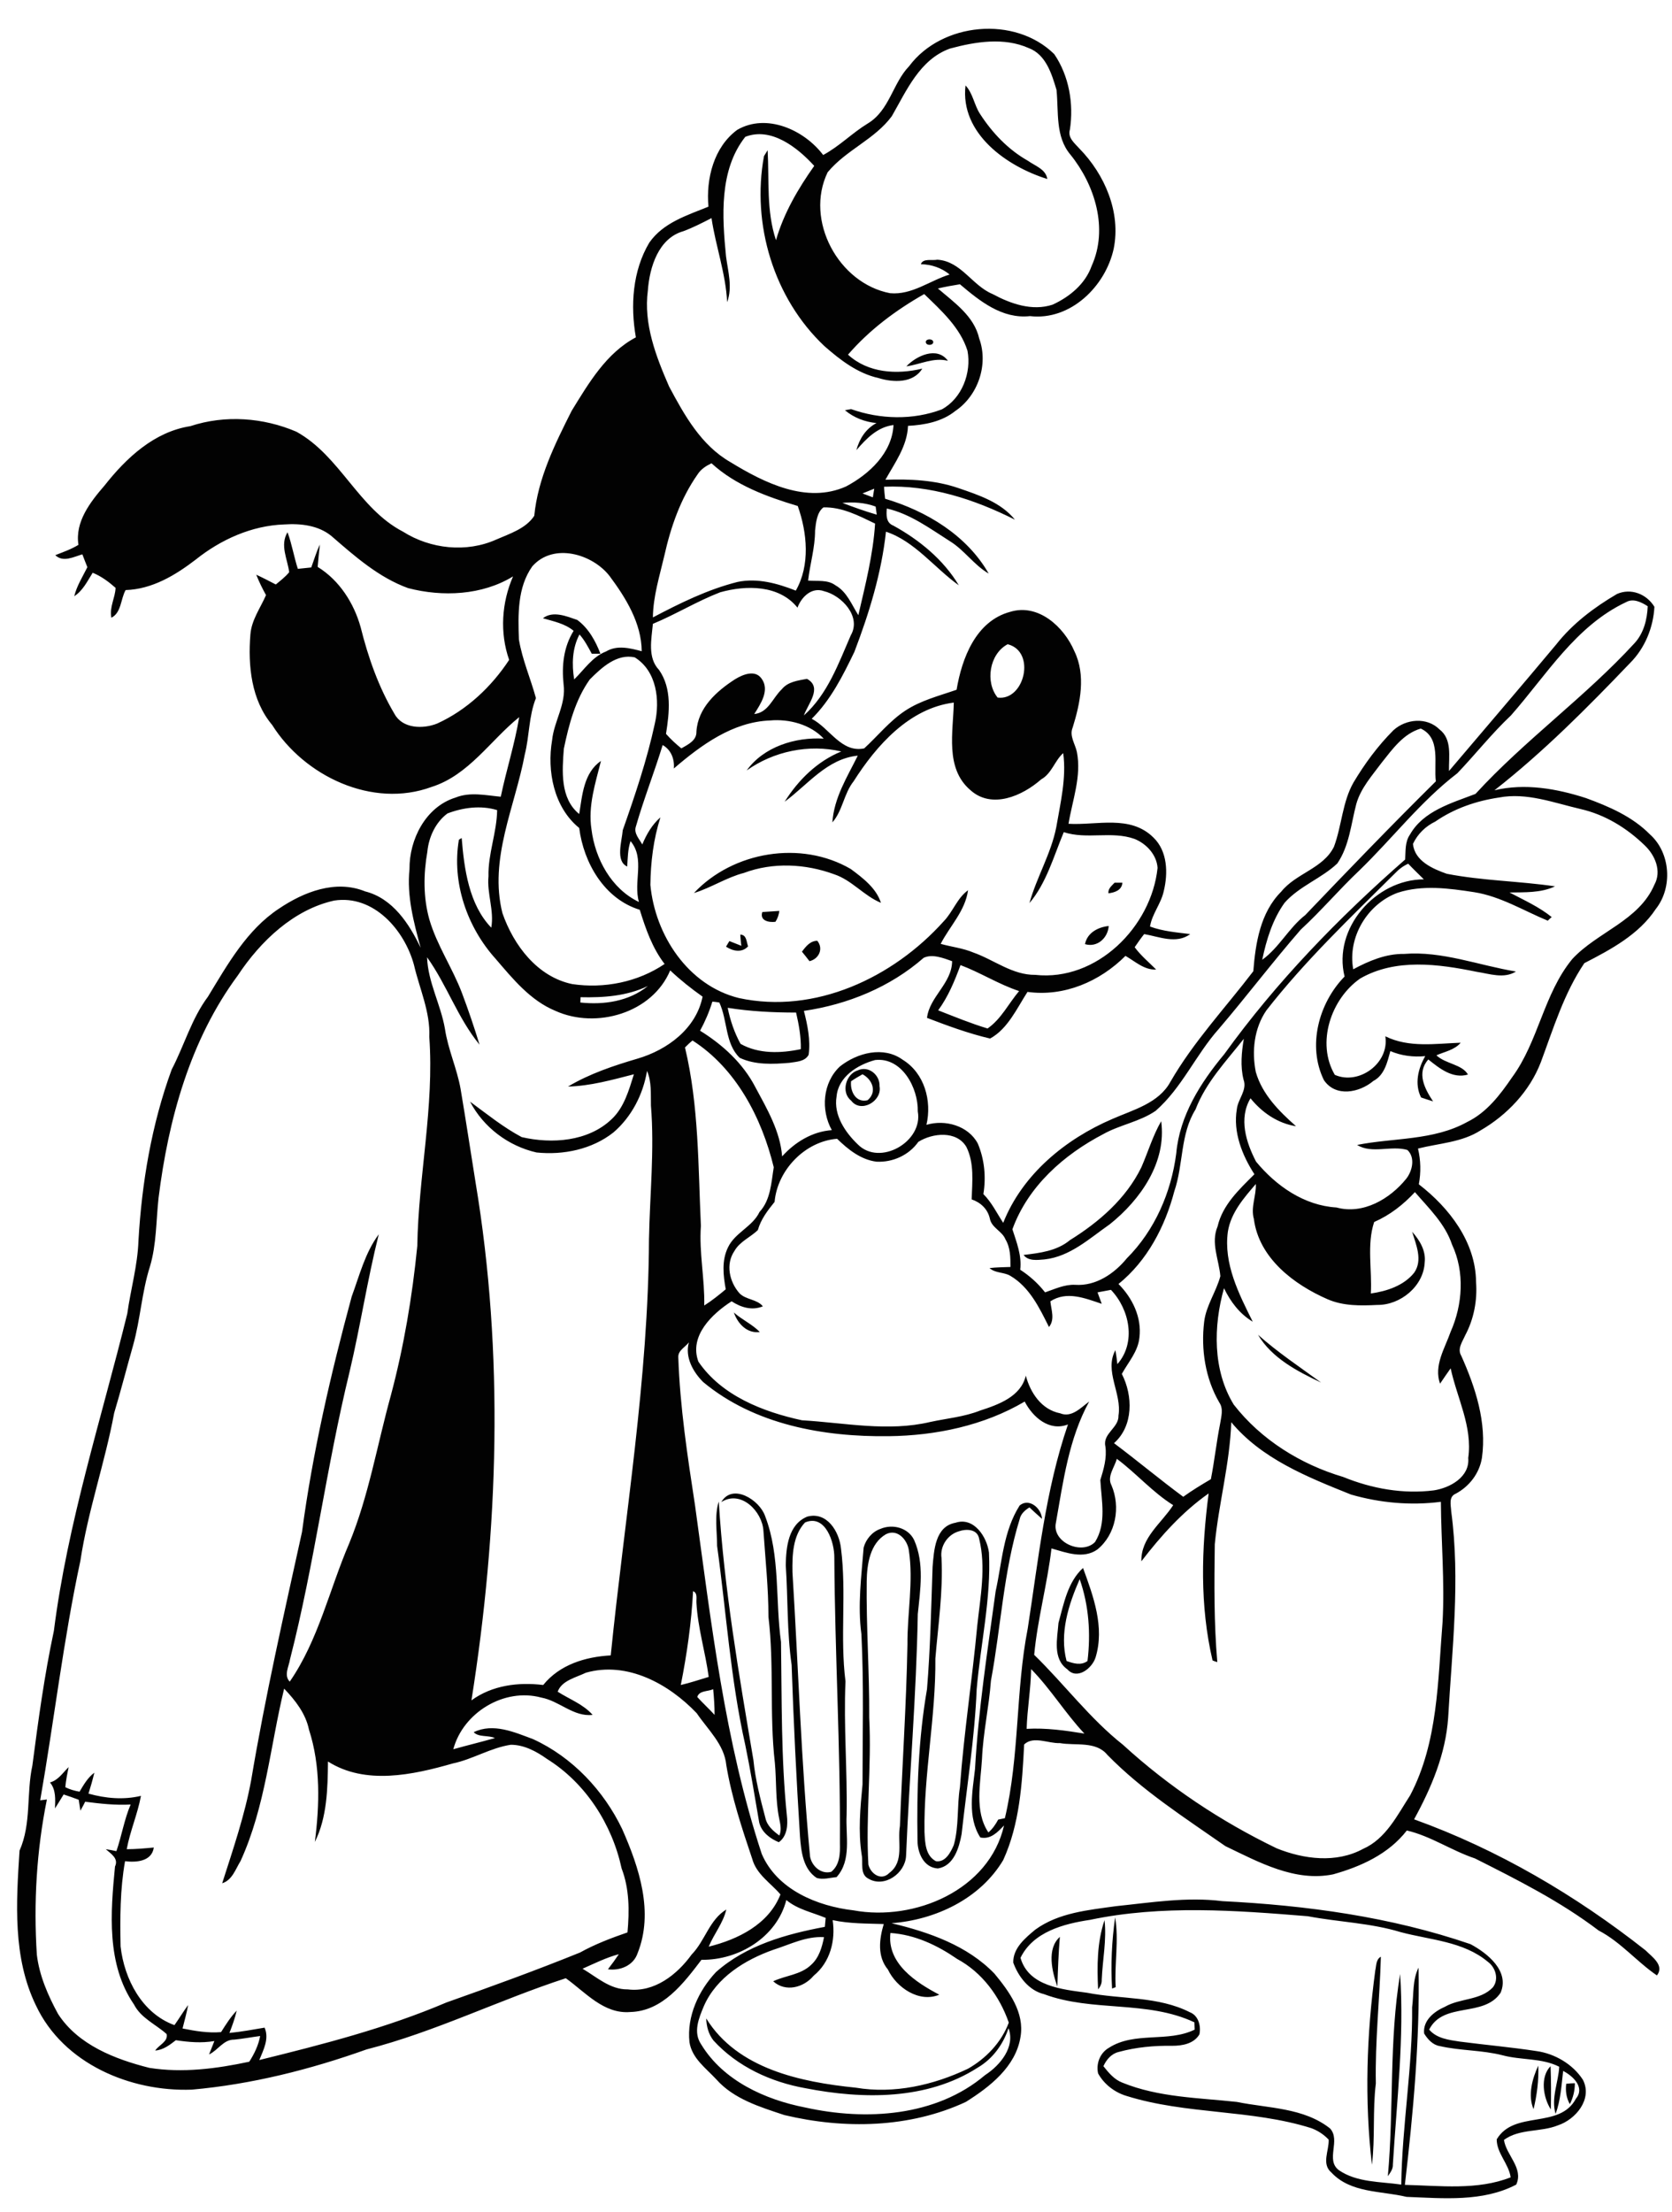 <?xml version="1.0" encoding="utf-8"?>
<!-- Generator: Adobe Illustrator 21.0.2, SVG Export Plug-In . SVG Version: 6.00 Build 0)  -->
<svg version="1.2" baseProfile="tiny" id="Layer_1" xmlns="http://www.w3.org/2000/svg" xmlns:xlink="http://www.w3.org/1999/xlink"
	 x="0px" y="0px" viewBox="0 0 599 792" overflow="scroll" xml:space="preserve">
<path fill="#020202" d="M561.1,746.2c0.8-0.1,2.3-0.2,3.1-0.2c0,2.6-0.6,5.2-1.8,7.5C561.1,751.2,560.8,748.7,561.1,746.2
	 M555.6,755.4c-2.8-4.3-3.9-11.7-0.1-15.5C555.7,745.1,555.7,750.3,555.6,755.4 M549.4,755.3c-2.1-4.9-0.5-10.9,1.7-15.6
	C551.3,745,550.6,750.3,549.4,755.3 M497.2,779.3c2.2-24.1,0.4-48.5,4.4-72.4c1.5,22.8-1.2,45.5-2.6,68.2
	C499.1,776.7,498.1,778,497.2,779.3 M492.7,705.6c0.4-1.7,0.2-3.9,2-4.9c-0.4,15.1-2.1,30.2-1.8,45.4c-1.2,9.7-0.2,19.4-1.4,29.1
	C488.8,752,489.6,728.6,492.7,705.6 M378.8,711.4c-1.9-5.4-3.9-13.5,0.9-17.8C379.2,699.5,379,705.5,378.8,711.4 M393.4,712.4
	c-0.4-8.3-0.4-16.8,2.3-24.8c0.8,7.1-0.7,14.2-1,21.3C394.8,710.2,394.2,711.4,393.4,712.4 M399.5,686.6c1.4,8.3-0.3,16.7,0.2,25
	c-0.3,0.1-1,0.4-1.3,0.5C397.9,703.6,398.3,695,399.5,686.6 M390.5,687.5c-9.4,1.4-20.4,4.3-24.9,13.6c2.9,10.2,14.9,11.3,23.8,12.5
	c12.3,2.4,25.5,1.2,36.9,7c3.1,1.2,4,5,3.4,7.9c-2,3.4-6.2,4.1-9.7,4.1c-6.5-0.1-13,0.5-19.2,2.2c-2.6,0.6-4.4,2.7-5.5,5.1
	c1.9,2.4,3.9,4.8,6.8,5.9c13,5.3,27.3,5.4,41,6.9c11.3,2.3,23.9,2,33.4,9.5c3.9,4.3-1.7,11.2,3.1,14.9c6.5,4.5,14.9,4.1,22.4,5.2
	c0.3-21.2,4.1-42.2,3.9-63.5c0.6-4.7,0.1-9.8,2.3-14.2c0.5,26-1.9,51.9-4.9,77.8c12.6,0.3,26,2,37.9-2.7c-0.7-4.9-5-8.6-5-13.6
	c6.3-10.6,22.5-3.5,28.4-14.6c3.3-4-1.1-8.1-4.6-9.9c-0.6,5.2-0.9,10.5-2.7,15.4c-1.7-5.6,1-11.3,1.3-16.9
	c-6.3-3.2-13.6-2.3-20.3-4.1c-7.4-1.9-15.1-1.6-22.5-3.3c-2.5-0.4-4.3-2.4-5.6-4.5c-0.5-4.7,3.6-7.9,7.5-9.6
	c5.4-3.1,12.6-2.2,17.1-6.9c2.3-2.9,1-7.2-1.8-9.2c-8.7-7.3-20.7-7.8-31.2-10.6c-10.8-3.3-22.2-3.6-33.3-5.7
	C442.7,684.1,416.3,682.1,390.5,687.5 M399.8,682.6c12.6-1.3,25.4-3.4,38.1-1.8c30.1,1.5,60.3,5.6,88.9,15.4
	c6,3.2,14.1,9.6,10.8,17.4c-6,9-20.5,3.1-25.6,13.2c2.7,3.2,7.1,3.7,11,4.3c9.2,1.2,18.4,2,27.5,3.4c6.5,0.9,13,4.7,16.6,10.3
	c3.5,6.9-2.6,14.2-9,16.3c-6.2,2.5-13.7,1.1-19.3,5.2c0.8,5.5,7.1,10.1,4.4,16c-12,6.3-26.2,4.9-39.3,4.4c-9.1-2.2-20-1.3-26.9-8.7
	c-3.7-3.1-0.8-7.9-1-11.8c-1.7-1.8-3.8-3.2-6.2-4.1c-21.6-6.8-44.8-4.8-66.4-11.6c-4.2-1.3-7.9-4.2-10-8c-0.8-3.5,0.7-7.4,3.9-9.2
	c9.2-5.9,21.2-1.8,30.7-6.5c0-0.7-0.1-2-0.1-2.6c-17-8-36.5-3.6-53.9-10.1c-5.4-1.3-9.2-6.3-11-11.3c-0.1-5.2,4.3-8.8,7.9-11.8
	C379.3,684.9,389.9,684,399.8,682.6 M459.3,642.2C459.8,642.8,459.8,642.8,459.3,642.2 M127.3,637.3
	C127.8,637.8,127.8,637.8,127.3,637.3 M522.3,577.3C522.8,577.8,522.8,577.8,522.3,577.3 M382.1,594.8c2.5,0.9,5.2,1.7,7.5,0
	c1.2-9.8,0.5-19.9-2.8-29.3C382.8,574.6,379.5,584.9,382.1,594.8 M379.2,581.2c1.9-6.9,3.3-14.7,8.8-19.7c3.7,10.1,7.8,21.2,4.5,32
	c-1.2,3.9-6.6,8.2-10.1,4.3C377,594,378.8,586.7,379.2,581.2 M317.4,549.4c-5.7,3.3-6.8,10.7-6.9,16.8c-0.2,16.3,1,32.6,0.9,48.9
	c0.9,17.5-1.3,35.1-0.3,52.6c0.8,3.3,4.6,6,7.5,3c5.5-4.1,2.8-11.1,3.8-16.8c0.8-21.7,2.3-43.3,2.7-65c-0.1-11.2,2.2-22.5,0.5-33.7
	C325.1,551.5,321.6,547.3,317.4,549.4 M315.4,547.5c4.4-1.9,10-0.4,12.1,4c3.7,8.4,2.2,17.7,1.3,26.5c-0.5,28.9-3,57.8-4.2,86.6
	c-0.3,6.2-7.7,11.5-13.4,8.2c-3.3-1.6-1.9-5.8-2.5-8.6c-1.3-8.4-0.5-16.8,0.3-25.2c0-17.9,0.5-35.9-0.4-53.8
	c-1.4-10.3,0-20.7,0.8-31C310.2,551.2,312.5,548.5,315.4,547.5 M343.4,548.4c-4,1.2-6.7,5.4-6.1,9.5c0.6,12-1.2,24-2.2,36
	c0.2,20.8-4.2,41.3-3.9,62.1c0.2,3.8,0.3,8.5,4.1,10.5c3.4,0.5,5.3-3.2,6.4-5.8c1.9-6.7,1.1-13.9,2.2-20.7
	c1.4-19.3,4.4-38.5,6.2-57.8c1.1-10.3,3.2-20.9,0.7-31.1C350.2,547.5,346.2,547.4,343.4,548.4 M342.3,545.3
	c6.6-2.2,11.3,5.1,12,10.7c0.8,16.4-3,32.6-4.4,48.9c-0.7,17.4-3.5,34.6-5.4,51.9c-0.9,4.9-2.8,11.4-8.5,12.3
	c-5.1-0.3-7.3-5.6-7.3-10c-0.3-18.1,0.3-36.3,3.4-54.2c1.2-14.6,1.5-29.2,2-43.8C334.6,555.2,335,546.6,342.3,545.3 M288.4,545.2
	c-4.4,4.7-4.6,11.7-4.5,17.8c2.1,33.9,3.1,67.9,6.3,101.8c0.6,3.4,3.9,6.5,7.6,5.5c3.1-2.5,3.2-6.6,3.1-10.3
	c0.2-34.1-1.8-68-2-102.1C299,552.3,295.7,542.1,288.4,545.2 M281.5,560.5c0.1-6.4,0.9-14.6,7.7-17.4c7.1-1.9,11.5,5.4,12.1,11.5
	c2,15.7-0.4,31.7,1.6,47.5c-0.7,16,0.7,32,0.4,47.9c-0.4,7.4,1.9,16.1-3.6,22.2c-2.3,0.2-4.8,1-7.1,0.3c-4.9-3.2-5.6-9.5-6-14.9
	c-1.3-20.5-2.3-40.9-3-61.4C281.9,584.3,282.3,572.4,281.5,560.5 M258.4,537.9c4-6.9,13.7-0.8,15.7,5c5.5,14.3,3.6,30.1,5.7,45.1
	c0.3,20.8,0,41.5,2.1,62.2c0.4,3.3,0.1,7.4-2.9,9.5c-3.1-1.3-6.1-3.5-7-7c-1.6-9.3-3.1-18.6-5-27.8c-5.3-23.5-6.8-47.6-10.1-71.3
	c0-5.3-1-10.8,0.6-15.9c1.9,31.1,7.2,61.8,12.4,92.5c0.7,7.1,2.5,14,4.3,20.8c0.6,2.8,2.8,4.7,5,6.3c0.9-2,0.3-4.3-0.1-6.3
	c-1.3-6.5-0.9-13.1-1.5-19.7c-2-17.4-0.2-34.9-2.3-52.3c0-10.3-1.1-20.6-1.8-30.8C273.1,541.2,265.4,533.4,258.4,537.9 M450.7,478
	c7.1,6.3,14.9,11.5,22.6,17.1C464.8,491.1,455.6,486.3,450.7,478 M262.9,470c2.9,2.6,6.6,4.2,9.3,7C267.6,477.6,264.3,474,262.9,470
	 M408.9,418c2.4-5.5,4.1-11.3,7.1-16.5c2,14.7-7.4,28.1-18.4,36.9c-7.2,5-14.2,11.6-23.4,12.6c-2.5,0.2-5.8,0.7-7.5-1.6
	c5.8-0.7,11.9-1.4,16.6-5.3C393.6,437.7,403.4,429.3,408.9,418 M304.9,387.2c-0.4,3.6,1.7,7.8,5.9,6.8c3.5-2.9,1.8-7.4-1.8-9.3
	C307.6,385.5,306.2,386.3,304.9,387.2 M307.3,383.3c3.8-1.8,8,1.6,7.8,5.7c1,5.3-6.7,9.8-10.2,5.1
	C301.2,391.2,303,384.6,307.3,383.3 M287.3,340.8c1.4-1.9,3-3.9,5.5-3.9c2.3,2.8,0.6,6.5-2.8,7.3C289.1,343,288.2,341.9,287.3,340.8
	 M265.2,334.7c2.3,0,2.2,2.5,2.8,4.2c-2.2,2.4-5.5,1.7-7.9,0.1c0.3-0.5,0.9-1.5,1.2-2c1.4,0.6,2.9,1.1,4.3,1.7
	C265.4,337.7,265.3,335.7,265.2,334.7 M388.7,338.1c0.8-4.1,4.7-6.1,8.5-6.5C396.9,335.9,393.1,339.4,388.7,338.1 M273.1,326.6
	c2-0.1,4.1-0.3,6.1-0.4c-0.2,1.4-0.6,2.7-1.4,3.9C275.4,330.4,272.1,329.7,273.1,326.6 M399.3,316.1c0.7,0,2.1,0,2.8,0
	c-0.2,2.7-2.7,3.5-5,3.8C396.9,318.2,398.3,317.2,399.3,316.1 M248.6,319.8c14-14.9,38.4-19,56.2-8.6c4.3,3.2,9.1,6.8,10.8,12.1
	c-6.1-2.5-10.4-8.1-16.7-10.2c-10.3-3.8-22-4.4-32.4-0.5C260.3,314.2,254.8,317.9,248.6,319.8 M324.7,131.2c3.6-3.8,11-7.3,14.9-2
	C334.4,127.9,329.7,130.5,324.7,131.2 M331.7,122.2c0.5-1.1,3-0.8,2.6,0.6C333.8,123.9,331.4,123.7,331.7,122.2 M235.3,94.3
	C235.8,94.8,235.8,94.8,235.3,94.3 M345.9,30.6c2.7,2.9,3.1,7,5.2,10.2c4.4,6.8,10.1,12.8,17.2,16.8c2.5,1.8,6.4,3,6.9,6.5
	C360.7,59.6,343.9,47.8,345.9,30.6 M298.3,687.6c1.1,7.3-0.9,15.1-6.8,19.9c-3.6,4.3-10.1,6-14.5,2c4.4-2.1,9.9-2.3,13.6-5.9
	c2.8-2.5,3.9-6.3,4.6-9.9c-6.4-0.4-12.1,2.6-18.1,4.5c-10.2,3.6-20.4,9.9-24.9,20.1c-1.8,4.3-4,9.4-1,13.8
	c7.9,13,22.9,19.8,37.3,22.6c21.7,4.8,46.8,3.3,64.4-11.6c5.4-3.5,10.9-10.1,8.4-16.8c-1.9,5.8-5.7,11-11,14.1
	c-18.2,11.7-41.2,11.4-61.7,7.4c-12.4-2.2-24.4-7.7-33-17.1c-1.8-2.3-2.5-5.1-2.6-7.9c11.2,18.1,33.9,22.8,53.6,24.8
	c13.7,2.3,27.8-0.9,40.2-6.8c6.5-3.7,12-9.5,14.6-16.5c-3.3-9.5-9.6-18-18.5-22.8c-7.1-4.9-15.1-8.7-23.9-9.3
	c-1.3,10.9,9.1,17.7,17.5,22.1c-7.2,3-15.3-2.5-18.4-9c-3.9-4.7-3.1-10.9-1.5-16.3C310.5,688.8,304.3,688.9,298.3,687.6
	 M249.8,607.7c2,2.2,4.2,4.2,6.2,6.4c0-3.1-0.2-6.1-0.5-9.2C253.6,605.8,250.5,605.3,249.8,607.7 M369.4,597.7
	c-0.1,7.2-1.4,14.3-1.6,21.4c7-0.4,13.9,0.6,20.7,1.7C381.7,613.6,376.4,604.8,369.4,597.7 M209.9,599c-3.5,1.7-8.7,2.8-10.1,6.8
	c4.2,2.7,9.2,4.5,12.5,8.3c-6.8,0.8-11.9-5-18.4-6.2c-13.3-3.6-28,5.4-31.5,18.5c5-1.4,10-2.6,14.9-4c-2.4-1.1-5.8-0.2-7.6-2.1
	c7-3.4,14.6,0,21.3,2.5c14,6.4,25.3,18.4,31.9,32.2c6.1,13.8,11.4,29.8,5.5,44.5c-1.5,4.4-6.3,6.3-10.6,5.7c1.4-1.8,2.7-3.6,3.9-5.4
	c-4.5,1.2-8.7,3.3-13,5.2c5.1,3,9.9,7.5,16.2,7.4c9.5,1.2,17.7-5.3,22.9-12.5c4.8-4.9,6.3-12.4,12.4-16.1c-1.1,4.8-4.4,8.7-6.3,13.3
	c10.5-2.6,21.5-8,25.7-18.7c-3.5-4.1-8.6-7.2-10.1-12.7c-3.7-11-7.4-22.1-9.3-33.6c-0.7-7.4-6.6-12.7-10.6-18.6
	C239.6,603,224.7,594.8,209.9,599 M248.3,569.8c-0.6,11.3-2.2,22.5-4.4,33.6c3.4-0.8,6.7-1.9,10-2.9c-1.2-8.9-3.9-17.5-4.4-26.5
	C249.4,572.5,250,570.5,248.3,569.8 M441.1,509.3c-0.5,14.8-4.5,29.1-5.9,43.7c-0.2,14.1-0.3,28.2,0.9,42.2
	c-0.4-0.1-1.3-0.4-1.7-0.6c-4.6-19.6-4-40-1.4-59.8c-9.4,6.6-17.1,15.2-24.1,24.3c-0.2-8.5,7.2-13.6,11.4-20.1
	c-7.5-4.7-13.2-11.4-20.2-16.6c-0.8,3.1-3.6,6.3-1.9,9.5c3.3,7.7,1.6,17.6-5.1,23c-5,3.5-11.1,1.1-16.4-0.4
	c-1.5,12.8-5,25.3-6.2,38.1c10.8,10.5,19.9,22.8,31.8,32.2c16.4,15,35,27.4,55.1,37.1c9.7,3.9,21.3,5.4,30.9,0.2
	c8.2-3.6,12.3-12.1,16.9-19.2c10-19,9.9-41.1,11.6-62c0.8-14.4-0.5-28.7-0.6-43.1c-10.8,1.4-21.8,0.4-32.2-2.6
	C468.3,528.9,452,522.4,441.1,509.3 M243,486c0.6,17.8,3.3,35.5,6,53.1c5.8,41.9,10.6,84.4,23.9,124.8c5.5,12.8,19.9,18.7,32.9,20.2
	c21.8,4,48.6-7.2,53.9-30.4c-2.3,2.4-4.8,5.1-8.5,4.3c-4.7-7.3-2.8-16.5-1.9-24.5c1.2-21.3,4.5-42.5,7.4-63.7
	c2.3-10.4,2.7-21.4,8.6-30.7c3.4-2.8,7.8,1,8,4.8c-1.5-1.3-3-2.7-4.5-4.1c-1.6,1-3.1,2.3-3.5,4.2c-5.8,18.8-6.7,38.6-10.3,57.9
	c-0.7,9.4-2.8,18.6-3.2,28c-0.5,8.6-2.8,18.7,2.3,26.3c1.5-1.3,2.6-2.9,3.5-4.6c0.8-0.2,1.6-0.3,2.4-0.5c5.3-22.3,3.8-45.5,8.2-68
	c3.8-24.5,6.3-49.4,14.4-73c-6.7,2.6-12.6-2.6-15.5-8.2c-14.6,8.6-31.8,12.2-48.7,12.4c-23.3,0.3-48.1-4.1-66.5-19.4
	c-3.6-3.6-6.6-8.9-5.1-14.2C245.4,482.5,242.9,483.6,243,486 M439.9,441c-1.6,11.5,3.9,22.3,8.9,32.3c-4.7-2.8-8-7.2-10.3-12
	c-3.8,13.6-4.1,29.3,3.5,41.7c9.8,12.6,24,21.4,39.2,25.9c10.3,4.2,21.5,6.2,32.5,4.8c5.8-0.9,12.9-4.8,12.3-11.6
	c1.6-11.2-4-21.4-6.3-32.1c-1.3,1.8-2.5,3.6-3.8,5.5c-2.3-6.5,1.7-12.6,3.8-18.6c4.3-9.7,5.1-21.4,0.5-31.2
	c-2.5-7.5-8.3-13-13.3-18.8c-4.2,4.5-8.9,8.2-14.6,10.7c-2.7,8.1-0.7,17.2-1.2,25.6c5.7-0.8,11.8-2.8,15.5-7.4
	c3.2-4.5,0.7-10.1-0.7-14.7c2.7,3,5,6.8,4.5,11c-0.4,8.5-8.7,15.3-17,15.2c-6,0.3-12.1,0.4-17.7-2c-12.2-5.3-24.7-14.8-26.5-28.8
	c-1.2-4.2,0.9-8.3,0.7-12.5C445.7,428.9,441,434.2,439.9,441 M329,408.9c-3.4,4.8-9.2,7.4-15,7.1c-5.6-0.7-10.2-4.4-14.1-8.2
	c-11.5,0.9-21.4,11.2-22.4,22.6c-2.5,3.1-4.9,6.2-6,10.1c-2.7,2.6-6.5,4.1-8.4,7.5c-3.2,4.7-1.8,11,1.8,15.1
	c2.3,2.4,6.3,2.1,8.4,4.7c-3.9,1.6-7.8,0.4-11.2-1.8c-7,4.5-15.3,12.4-11.9,21.6c8.3,12.2,23.2,18,37.1,21c15.3,0.9,30.8,4.2,46,0.6
	c6-1.3,12.1-1.8,17.9-4.1c6.5-2.1,14.6-5,16.3-12.5c1.6,6.1,5.6,12.2,12.3,13.5c4.1,1.7,7.4-2,10.4-4.2
	c-7.3,13.3-9.3,28.6-11.9,43.3c-1.6,7.1,9.3,11.8,14,7c4.2-6.7,2.3-14.8,1.9-22.2c1.2-3.9,2.4-7.9,1.8-12.1c-1-4.6,4.9-6.6,4.7-11
	c1.3-7.9-5.2-15.9-1.1-23.4c0.3,1.6,0.5,3.3,0.7,5c6.8-7.7,4.4-19.6-2.3-26.6c-1.6,0.3-3.2,0.6-4.8,0.9c0.5,1.3,1,2.7,1.5,4.1
	c-6-2-12.5-4.7-18.4-0.9c0.3,3.1,1.7,6.5-0.5,9.2c-3.4-6.8-6.9-14.2-13.8-18.3c-2.3-1.4-5.4-0.9-7.5-2.8c2.5-0.3,5-0.3,7.5-0.4
	c0-3.4,0-6.9-1.8-9.9c-1.2-3-5-4.1-5.6-7.5c-0.8-3.4-3.3-5.7-6.5-6.8c0.2-6.3,1-13-1.9-18.8C342.7,404.8,334.1,405.7,329,408.9
	 M313.5,379.6c-6.3,1.7-13.2,6-13.8,13.1c-1.1,6.6,3.1,12.8,7.6,17.1c7.9,8,23.5-1,21.5-11.8C329,389.6,323.1,378.5,313.5,379.6
	 M245.4,375.1c5,20.9,4.7,42.5,5.7,63.9c-0.7,9.5,1.4,18.9,1.2,28.5c2.7-1.7,5.3-3.8,7.7-5.8c-0.9-5-1.5-10.3,0.8-15
	c2.5-5.3,8.8-7.4,11.3-12.7c4-4.3,4.2-10.5,5.1-16c-4.3-17.7-13.5-35.4-29.1-45.4C247.1,373.4,246.2,374.3,245.4,375.1 M428.3,397.3
	c-5.5,8.8-4.3,19.7-7.6,29.3c-3.3,12.6-9.7,24.9-20,33.2c5,5,8.4,12,7.5,19.2c-0.5,5-4,8.8-6.3,13c4,7.8,4.2,18.6-2.8,24.8
	c8.4,6.3,16.4,13,24.8,19.2c3.2-2.3,6.5-4.3,9.9-6.3c1.3-6.6,2-13.3,3.3-19.8c0.4-2.6,1.3-5.4-0.3-7.7c-5-8.6-6.6-19-5.4-28.9
	c0.7-5.8,4.3-10.7,5.8-16.3c-0.5-5.9-3.5-11.9-1-17.8c1.8-7.8,7.8-13.3,13.2-18.7c-4.4-6.8-7.7-15.1-6.3-23.3
	c0.4-3.7,3.8-6.8,2.4-10.6c-1.2-4.8-0.7-9.8,0.1-14.6C439.3,380,432,387.6,428.3,397.3 M260.7,360.9c0.9,4.5,2.4,8.9,4.6,12.9
	c6.5,3.7,14.5,3.4,21.6,1.9c0.1-4.4-0.7-8.8-1.7-13.1C277.1,362.6,268.9,362.2,260.7,360.9 M208,357.1c0,0.5-0.1,1.4-0.1,1.9
	c8.5,0.9,17.4-0.4,24.2-5.9C224.6,356.7,216.2,357.3,208,357.1 M344.1,345.6c-2.1,5.7-4.4,11.3-8,16.2c5.9,2.3,11.7,4.7,17.7,6.5
	c4.9-3.4,7.5-8.9,11.3-13.4C357.8,352.5,351.3,348.3,344.1,345.6 M85.2,349.3c-17.1,23.1-24.9,51.6-28.4,79.7
	c-0.9,8.2-0.7,16.6-3.1,24.6c-2.9,9.1-3.4,18.8-6,28.1c-2.3,8.1-4.4,16.3-6.8,24.3c-3.3,17.8-9.4,35-12.1,52.9
	c-6.1,28.4-9.4,57.2-14.4,85.8c0.8-0.1,1.6-0.2,2.4-0.3c-3.7,18.3-4.8,37-3.6,55.6c0.9,7.5,4,14.6,7.6,21.2
	c7.2,11.1,20.4,16.2,32.7,19.3c11.9,1.9,24.1,0.3,35.8-2.2c1.8-2.8,3.3-5.9,3.9-9.2c-3.1,0.4-6.2,1-9.3,1.3c-3.8-0.1-5.8,3.8-9,5.3
	c0.6-1.6,1.3-3.2,1.9-4.8c-4.6,0.8-9.2,0.4-13.8-0.3c-2.2,1.7-4.5,3.5-7.4,3.7c1.3-2,4.7-3.2,4.1-5.9c-3.9-3.5-9.2-5.7-11.7-10.6
	c-9.9-14.4-8.4-32.9-6.8-49.4c1.4-2.9-1.5-4.6-3.3-6.2c1.3,0.2,2.5,0.4,3.8,0.7c1.9-5.5,2.8-11.3,5.1-16.7c-5.5,0.3-10.9-0.3-16.3-1
	c-0.5,1.1-1.1,2.1-1.7,3.2c-0.2-1.3-0.4-2.6-0.6-3.9c-1.8-0.7-3.6-1.3-5.4-1.9c-1,1.6-2,3.3-3.1,5c0.1-3.2,0.4-6.7-1.8-9.3
	c3-0.8,4.6-3.5,6.7-5.5c-0.5,2.4-1,4.8-1.2,7.2c1.6,0.8,3.3,1.3,5.1,1.6c1.5-2.5,2.9-5,5.3-6.8c-0.6,2.5-1.3,5-2.1,7.5
	c6.1,1.7,12.5,2.3,18.8,0.8c-1.2,6.5-3.9,12.6-5.1,19.1c3.2,0,6.5-0.3,9.7-0.6c-0.7,5-6.3,5.4-10.3,4.9c-1.8,10.1-1.8,20.3-1.6,30.5
	c1.3,11.7,7.7,24,19.3,28.2c1.7-2.4,3.2-4.9,4.9-7.2c-0.5,2.8-1.3,5.6-2,8.4c4.5,0.9,9.1,1.7,13.8,1.3c1.7-2.7,3.4-5.4,5.6-7.7
	c-0.6,2.7-1.6,5.4-2.6,8c4.2-0.4,8.4-1.2,12.6-1.9c1.7,4-0.4,7.9-1.9,11.6c22.7-5.6,45.4-11.4,67-20.6c16.1-5.7,32.1-11.5,47.9-17.9
	c5.4-3,11.2-5.2,17-7.2c0.7-7.7,0.7-15.6-2.1-22.9c-3.4-15.8-12.9-30.6-26.7-39.2c-3.8-2.7-8.2-5.1-13-5.1
	c-7.3,1.1-13.6,5.2-20.8,6.7c-14.3,4.1-31.3,7.8-44.7-0.7c-0.1,9.6-0.3,20-4.7,28.8c1.7-13.3,2.1-27.2-2.1-40.2
	c-1.2-5.8-4.9-10.5-8.9-14.7c-5,20.6-6.7,42.2-15.6,61.7c-1.8,2.9-3,6.9-6.6,8c3.9-12.2,8.1-24.4,10.4-37
	c5-29.8,11.7-59.3,18.2-88.8c3.8-28.5,10.3-56.6,17.8-84.3c2.8-7.6,4.8-15.7,9.7-22.3c-4.1,16.3-6.6,33-10.5,49.4
	c-8.3,34-12.6,68.9-21.3,102.8c-0.4,2.6-2.3,5.7-0.1,8c10.3-14.9,14.2-33,21.3-49.5c7-17,10-35.2,14.9-52.9
	c4.7-17.6,7.7-35.5,9.5-53.6c0.4-25,6.1-49.8,4.3-74.9c0.4-8.9-3.5-17.2-5.5-25.8c-3.4-12.5-14.5-25.2-28.6-23
	C105.3,325.7,93.4,336.9,85.2,349.3 M160.3,291.3c-4.3,3.2-6.7,8.5-7.2,13.7c-1.4,8-1.5,16.3,0.7,24.2c2.7,9.3,8.3,17.4,11.7,26.4
	c2.3,6.1,4.4,12.3,6.3,18.5c-7.8-9.5-11.7-21.4-18.8-31.3c0.3,8.9,4.9,16.9,6.4,25.6c1.1,7.4,4.3,14.2,5.6,21.5
	c1.9,11.2,3.6,22.5,5.4,33.7c10.2,61.3,8.2,124.1-1.5,185.3c7.4-5.4,16.8-6.6,25.7-5.5c5.9-7.3,15.1-10.1,24.2-10.6
	c5-49.6,13.5-99,13.7-149c0.3-16,2-32,0.7-47.9c-0.1-4.1,0.3-8.5-1.4-12.4c-1.4,8.4-5.5,16.4-12,22c-7.7,6.1-18,8.2-27.6,7.2
	c-10.1-2.3-19-9-23.8-18.2c6,4.4,11.9,9.2,18.5,12.7c10.8,2.5,23.8,1.6,32.2-6.4c4.5-4.2,6.2-10.4,8-16.1c-7.8,2-15.6,4.2-23.6,4.4
	c7.7-4.6,16.4-7.5,24.9-10c10.6-3.1,21-10.7,23.3-22.2c-4.1-2.9-8-6-11.6-9.4c-6.4,15.3-26.5,21.1-41.1,14.5
	c-9-3.7-15.3-11.5-21.4-18.6c-10.3-11.4-15.8-27.4-13.2-42.7l1-0.6c0.9,11.1,2.6,23.8,10.6,32.1c1.1-6.2-1.6-12.2-1-18.4
	c-0.2-8,3-15.7,3.1-23.7C172.2,288.3,165.8,289.2,160.3,291.3 M537,285.6c-8.1,1.2-16,3.9-22.8,8.6c-3.5,1.7-6.3,4.4-8,8
	c0.6,6.1,7,8.9,12.1,10.7c12.8,2.5,25.9,2.6,38.8,4.5c-5.1,2.4-10.8,2.1-16.3,2.2c5.1,2.7,10.5,5.1,15.1,8.8c-0.4,0.3-1.1,1-1.4,1.3
	c-8.7-3.6-16.9-8.7-26.3-10.2c-9.1-1.4-18.6-2.7-27.5,0.2c-10.8,4-18,15.9-15.9,27.4c5.6-3,11.7-5.6,18.2-5.5
	c13.7-1.1,26.7,4.1,40.1,6.3c-4.3,2.7-9.5,0.8-14.1,0.1c-13.7-2.8-29-4.9-41.7,2.4c-10.5,7.3-15.8,23.1-9.1,34.5
	c8.6,3.8,19.6-4.1,18.1-13.8c8.5,4.2,18,2.6,27,2.3c-2.2,2.6-5.7,3.2-8.7,4.5c3.2,3.1,9.2,3.2,11.3,6.9c-5.5,1.6-10.2-2.2-14.2-5.4
	c-4.3,4.8-1.3,10.5,1.7,15c-1.4-0.4-2.8-0.9-4.3-1.4c-2.4-4.8-1.1-10.3,1.5-14.8c-4.3,0.4-8.5-0.1-12.5-1.8c-1.1,4-2.1,8.6-6.1,10.7
	c-5,4.2-13.5,5.9-17.7-0.3c-6-12.2-1.9-27.6,7.4-37.1c-4.3-17.2,11.1-34.8,28.4-34.8c-1.9-1.9-3.8-3.7-5.6-5.6
	c-1.8,0.8-3.4,2-4.8,3.5c-15.9,15.8-32.2,31.3-46,49c-4.4,6.4-5.3,14.6-3.8,22.1c2.3,8,8.3,14,14.4,19.4c-6.5-1-12.2-4.9-16.3-10
	c-4.3,7.2-1.6,15.8,2,22.7c7.2,8.7,17.2,15.7,28.8,16.4c9.5,2.6,19.1-3,25-10.3c2.2-2.8,3.3-7.6,0.4-10.3c-5.8-1.7-12.8,1.5-18-1.8
	c13-2.6,27.3-1.5,39.4-8.2c7-3.4,11.8-9.7,16.1-16c9.5-12.9,11.3-29.9,21.6-42.4c9-9.7,23.9-13.7,29.4-26.6
	c2.7-4.9,0.2-10.6-3.5-14.1c-6.4-6.2-14.2-11-23-13C556.7,287.5,546.9,283.7,537,285.6 M495,273.1c-3.4,4.6-7.5,9.1-9.1,14.8
	c-1.9,7.2-2.5,15-6.8,21.3c-5.7,5.4-13.6,8.1-18.9,14.1c-4.3,6-6.5,13.2-8,20.4c6.1-4.4,9.5-11.4,15.4-16
	c15.4-16.1,30.9-32.2,46.8-47.9c-0.8-6.4,1.9-15.5-5.4-18.9C502.8,262.7,498.9,268.2,495,273.1 M305.8,279.8
	c-3.5,4.4-3.9,10.5-7.6,14.7c0.6-8.9,5.3-16.2,9.1-23.9c-11,1.1-17.9,10.4-26.2,16.5c4.9-7.8,11.7-14.5,20.3-18
	c-11.6-2.7-24.2-0.1-33.9,6.8c6.1-8.5,17.4-12,27.6-11.4c-4.8-5.1-12.4-7.1-19.2-6.5c-13.4,0.5-24.7,8.8-34.5,17.2
	c0.3-3.4-1-6.7-4-8.4c-3,9.8-6.8,19.4-9.6,29.2c-0.8,2.4,1.2,4.4,2.3,6.4c1.5-3.6,3.5-7.1,6.5-9.7c-2.5,7.8-3.5,16-3.6,24.2
	c1.7,18,13.5,36,31.7,40.5c27.3,5.9,55.3-7.3,73.4-27.5c3.3-3.4,4.8-8.3,8.7-11.1c-1,7.4-6.5,12.8-9.8,19.2
	c3.9,1.1,7.9,1.5,11.7,3.1c7.4,2.6,14,8.1,22.2,8c22,2.4,41.6-17.2,43.8-38.3c-0.3-4.7-4-8.7-8.3-10.4c-8.2-2.9-17,0.3-25.3-2.4
	c-3.6,8.6-6.2,18.2-12.3,25.4c2.6-9.3,7.7-17.6,9.6-27.1c1.5-8.8,3.7-17.7,2.5-26.6c-3,2.6-4.1,7.3-7.9,9.4
	c-6.7,5.9-17.7,10.8-25.4,3.8c-9.1-7.8-6.1-20.8-5.9-31.3C325.8,253.6,314,266.9,305.8,279.8 M211.3,243.3
	c-5.2,7.3-7.5,16.2-9.3,24.8c-0.6,7.9-1.4,17.8,5.5,23.4c1.1-6.7,1.6-14.8,7.8-19c-2,8-4.7,16.1-3.4,24.5c1.3,10.5,7.1,21.3,17,26
	c-2.1-7.3,2.3-15.4-3-21.8c-1,2.9-1,6.1-1.2,9.1c-4.3-1.9-1.9-9.1-1.6-13c4.4-12.5,8.7-25.2,11.5-38.2c1.9-8.3,0.7-18.8-7.2-23.7
	C221,234,215.6,239,211.3,243.3 M357.4,249.8c9.6,1.3,13.9-16.5,3.6-19.1C354.4,234.2,352.9,244.3,357.4,249.8 M582.6,215.6
	c-18.1,8.5-28.6,26.2-41.3,40.6c-6.9,6.5-12.7,13.9-19.2,20.7c-13.2,10.1-23.3,23.4-35.2,34.9c-7.2,6.8-13.6,14.4-20.9,21.1
	c-10.1,11.6-19.4,23.9-29.4,35.6c-8.2,9.2-13.2,21.1-22.6,29.3c-5.7,3.9-12.8,5-18.7,8.3c-14.2,7.4-27,18.7-32.6,34.1
	c1.5,4.7,3.4,9.4,2.8,14.5c3.4,2.2,6.4,4.9,8.9,8.1c3.5-1.2,7-2.9,10.8-2.7c7.4,0.5,14-4,18.5-9.5c10-10,15.9-23.6,17.7-37.6
	c1.2-13.5,8.7-25.3,17.2-35.5c18.6-25.8,40.9-48.8,64.8-69.7c0.2-3-0.1-6.3,1.7-8.9c4.8-8.5,14.9-11.3,23.5-14.6
	c17.7-19.3,39.3-34.7,57-54c3.3-3.6,4.5-8.5,4.7-13.2C588,215.6,585.1,214.2,582.6,215.6 M258,212.1c-8.3,3.2-15.9,7.9-24.1,11.3
	c-0.5,5.5-2,12.1,2.2,16.5c4.7,6.7,3.7,15.3,2.5,22.9c1.7,1.9,3.5,3.6,5.5,5.2c2.4-1.4,5.5-2.8,5.4-6c0.5-8.5,7.2-14.5,13.9-18.8
	c2.8-1.7,7.2-3.5,9.5-0.1c2.9,4.1-0.4,9-2.7,12.6c5.1-0.5,6.6-5.8,9.9-8.9c2.2-2.7,5.8-3.1,9-3.7c5.7,3.1,0.3,9-1.1,13.1
	c8.5-7.6,12.4-18.6,16.8-28.7c3.9-6.7-3.3-14.3-9.6-15.8c-4.4-1.6-8.1,2.1-9.5,5.9C279.1,209.4,267.3,209.5,258,212.1 M190.7,202.8
	c-5.4,7.6-5.1,17.4-4.8,26.2c1.2,7.2,4.2,14,6.1,21c-2.6,6.5-2.3,13.5-4,20.2c-3.5,18.7-12.9,37.4-8,56.8c4,11.5,12.5,22.8,25,25.4
	c11.4,1.7,23.5-0.7,33.1-7.2c-4.4-5.7-6.8-12.6-8.9-19.4c-12.7-3.9-20.1-16.8-21.7-29.3c-9.1-7.4-11.6-20.4-9.7-31.5
	c0.7-6.8,5.1-12.9,4.1-20c-0.7-6.6,0-13.3,3.6-19.1c-3.1-2.6-7.2-3.4-11-4.5c3.6-2.8,8.5-0.7,12.3,0.6c4,2.9,6.6,7.6,8.3,12.1
	c-0.8,0-2.3,0-3.1,0c-1.3-2.4-2.6-4.9-4.4-6.9c-2.6,4.9-2.8,10.7-1.9,16.1c3.6-3.5,6.5-8.1,11.4-10c4-2.4,8.6-1.2,12.8-0.1
	c-0.1-10.1-5.7-19.1-11.5-26.9C212.3,198.4,198.3,194.2,190.7,202.8 M292,190c0,6.1-1.8,11.9-2.5,17.9c3.3,0.3,7-0.4,9.8,1.7
	c4.1,2.3,5.8,6.9,8.2,10.7c2.5-10.8,5.3-21.7,6-32.8c-5.8-2.8-11.9-6-18.5-5.8C292.7,183.4,292.3,187.1,292,190 M301.8,180.1
	c4,1.5,8.1,3,12.3,4.2c-0.1-0.7-0.3-2.2-0.4-2.9C309.9,180,305.8,179.7,301.8,180.1 M309,176.7c1.2,0.5,2.5,0.9,3.7,1.4
	c0.1-0.8,0.4-2.3,0.5-3.1C311.8,175.6,310.4,176.1,309,176.7 M249.9,169.9c-6.1,8.7-9.6,18.8-11.9,29.1c-1.7,7.3-4,14.5-4.1,22.1
	c9.7-5.1,19.6-10,30.3-12.7c7.1-1.5,14.3,0.5,20.9,3.1c5.2-9.1,4.1-20.7,0.7-30.3c-11-3.3-22.3-7.4-30.9-15.3
	C253,166.8,251.1,168,249.9,169.9 M267,49c-9.4,11.9-8.3,28.6-6.9,42.8c0.7,5.4,2.4,11,0.4,16.4c-0.5-10.3-4.1-20-5.6-30.1
	c-3.3,1.7-6.6,3.4-10.1,4.7c-8.9,2.5-12.1,12.9-12.7,21.2c-1.6,12,2.9,23.6,7.6,34.4c5.5,10.3,11.5,21.1,22,27.1
	c12.1,7.4,27.3,15,41.4,8.7c8.3-4.4,16.5-12,17-22c-5.7,0.7-9.7,4.8-13.3,9c1.1-4.1,3.4-7.7,7.2-9.7c-4.1-0.4-8.1-1.9-11.3-4.6
	c0.5-0.1,1.6-0.3,2.2-0.4c10.4,3.7,22.2,4,32.5,0.1c7.2-3.9,10.7-13.1,9.2-21c-2.6-8.3-9.4-14.4-15.5-20.3
	c-10.2,5.8-19.6,12.8-27.3,21.7c7.2,6.6,17.5,7.2,26.6,5c-3.2,5.3-10.4,5-15.6,3.4c-7.6-1.7-13.8-6.5-19.5-11.5
	c-18.1-17.1-26.1-43.6-21.6-68c0.3-0.5,1-1.6,1.3-2.1c0.6,10.7-0.5,21.8,3,32.2c2.8-9.7,7.9-18.4,13.7-26.6
	C285.6,52.7,276.2,45.4,267,49 M340.3,17.4c-10.8,3.9-15.5,15-20.8,24.2c-6.1,8.3-16.4,12.1-23,20.1c-8.3,17.2,3.9,39.8,22.4,43.3
	c7.8,0.7,14.2-4.5,21.3-6.7c-2.9-2.4-6.5-3.6-10.3-3.7c0.8-2.2,4-1.2,5.9-1.6c8.5,0.5,12.5,9.3,19.8,12.3c6.5,3.5,14.2,6.2,21.5,3.8
	c6.1-2.8,11.7-7.4,14-13.9c6-13.3,1.2-28.9-7.6-39.8c-5.5-6.5-4.2-15.3-5-23.2c-1.7-5.7-3.8-12.7-10-15
	C359.7,13.3,349.5,14.9,340.3,17.4 M325.7,23.7c11.7-15.7,37.9-18.2,52-4.3c5.3,7.8,7,17.7,5.6,27c-0.9,2.9,1.7,4.9,3.4,6.8
	C395.8,62.5,401.6,76,399,89c-2.9,13.5-15.5,25.9-30,24.2c-10,1.1-18-5.4-25.1-11.4c-2.6,0.4-5.3,0.9-7.9,1.5
	c5.8,5,13,9.9,14.8,17.9c3.4,9.3-0.4,20.5-8.6,26c-4.7,3.8-11,5-16.9,5.3c-0.3,7.3-4.7,13.2-8.1,19.3c8.8-0.3,17.8,0.1,26.2,3
	c7.3,2.5,15.2,5.1,20.2,11.3c-14.5-7.3-30.4-12.5-46.9-11.8c0.1,1.4,0.2,2.8,0.4,4.3c14.8,4.4,29.3,13.1,37.1,26.8
	c-5.3-3.1-8.7-8.4-13.9-11.6c-7.1-4.5-14.2-9.8-22.6-11.7c-0.2,2.3-0.3,5.1,2.3,6.1c9.3,5.1,18,12.2,23.5,21.4
	c-8.7-6.2-15.8-15.8-26.1-19.2c-1.6,14.8-6,29.1-11.3,43c-4.1,8.5-8.5,17.3-15.3,24c6.4,3.3,10.6,12.3,18.8,10.6
	c4.9-4.5,9.1-9.8,14.7-13.5c5.6-3.7,12.1-5.3,18.4-7.5c1.9-11.3,6.9-24.6,19.2-27.9c10.1-3.1,19.3,5.4,23,14.1
	c4.2,8.6,2.1,18.6-0.6,27.3c-1.3,3,0.9,5.9,1.5,8.8c1.7,8.7-1.6,17.2-3,25.7c10.2,0.6,22.1-3.3,30.4,4.9c5.1,4.9,5.3,12.8,3.7,19.3
	c-1,4.5-4.2,8.1-4.9,12.6c4.6,1.7,9.6,2.1,14.4,2.7c-5,3.7-11.2,0.9-16.5,0c-1.2,1.5-2.3,3.1-3.4,4.7c2.2,3,5.1,5.4,7.7,8
	c-4.3,0.2-7.5-2.9-11-4.9c-9.2,9.2-22,14.7-35.1,12.9c-3.8,5.9-7.1,13.3-13.4,16.7c-7.7-1.8-15.3-4.6-22.6-7.4
	c0.9-7.6,8.9-12.3,9-20.3c-3.1-1.1-7.1-2.7-10.2-1.2c-12,10.5-27.2,16.7-42.9,19c1.3,5.1,2.4,10.4,1.7,15.7
	c-1.3,2.5-4.5,2.5-6.9,2.9c-5.9,0.5-12.3,0.8-17.8-1.8c-5.3-5.1-4.3-13.4-7.3-19.8c-0.6-0.1-1.9-0.3-2.5-0.3
	c-1.1,3.6-2.6,7.1-4.4,10.4c8.1,5,15.4,11.7,19.8,20.2c4.2,7.8,8.9,15.8,9.6,24.8c4.6-5.1,10.8-8.9,17.8-9.4c-4-7.2-3.3-17,2.9-22.8
	c6.2-4.9,15.6-7.4,22.5-2.4c7.8,4.8,10.5,14.7,8.5,23.3c6.7-2,15,0.3,18.4,6.7c2.4,5.7,3,12,2,18.1c3,3,4.8,6.8,7.1,10.3
	c6.9-17.4,22.3-30,39.1-37.2c7.5-3.3,16.6-5.6,20.8-13.3c8.3-14.4,19.7-26.5,29.7-39.6c0.8-10.1,2.5-21,10-28.5
	c5.3-6.6,15.1-8.3,18.9-16.1c2.8-7.5,3-16,7-23c4-6.7,8.7-13.1,14.3-18.7c4.5-4.1,12-4.8,16.5-0.3c4.6,3.5,3.3,9.8,3.4,14.9
	c12.8-15.1,25.7-30.1,38.4-45.3c5.9-7.5,13.6-13.3,21.8-18.1c5-2.2,10.6,0,13.4,4.6c-0.4,7.4-3.4,14.8-8.7,20.1
	c-15.4,16.1-31.1,31.9-48.6,45.6c10.9-2.6,22.3-0.6,32.8,2.8c8.2,3,16.6,6.6,22.9,13c7.4,6.6,8.2,19,2.1,26.7
	c-6.1,9.2-16.1,14.5-25.6,19.4c-7.3,10.8-11.1,23.4-15.6,35.5c-4,10.4-12.1,18.9-21.6,24.4c-6.7,4.3-14.9,4.6-22.4,6.5
	c1,4.2,1.1,8.5,0.3,12.8c10.9,8.4,20.4,20.7,20.5,35c0.5,6.6-0.8,13.3-3.9,19.1c-1,2.3-2.9,4.8-1.4,7.3c5.1,11.4,9.2,23.9,7.4,36.6
	c-0.9,5.5-4.5,10.2-9.4,12.8c-2.6,1.1-1.7,4.1-1.6,6.3c3.3,24.6,0.3,49.4-1.1,74c-0.9,12.9-6,25-12.2,36.3
	c30,10.8,57.9,27.2,82.9,46.9c2.3,2.3,6.9,5.4,4.1,9c-7.2-4.9-13-12-20.9-16.1c-13.7-10.4-29-18.1-44.3-25.8
	c-8.4-2.8-15.8-8-24.4-10c-6.5,8.4-16.4,12.9-26.4,15.7c-13.7,2.8-26.7-4.4-38.6-10.1c-14.6-10.2-29.8-19.9-42.3-32.7
	c-4.1-5-11.3-3.2-17-4.2c-4.1,0.2-9.5-2.7-12.8,0.5c-0.7,14-1.6,28.5-7.5,41.4c-8.3,13.9-24.3,21.4-40,22.6
	c13.4,3.2,27.2,8,36.9,18.1c5.2,6.3,10.8,13.9,9.3,22.6c-1.7,10.7-11,17.9-19.6,23.3c-20.2,9.4-43.6,9.8-65,4.7
	c-8.7-2.9-18.1-5.7-24.4-12.8c-3.7-4-8.7-7.5-9.6-13.3c-1-9.3,3.3-18.5,9.5-25.1c10.8-9.6,25.1-13.6,39-16.2
	c0.1-1.1,0.2-2.1,0.3-3.2c-4.8-2-10-3-14.1-6.4c-3.4,13.3-17.1,21.6-30.4,21.4c-6.4,8.4-13.9,18.4-25.5,18.7
	c-9.5,0.8-16.1-7.1-23.1-12.1c-24,7.8-46.8,19.2-71.4,25.5c-20.2,7.2-41.2,12.5-62.6,14.4c-22,0.8-46-9.3-55.8-30.1
	c-8.4-17.2-7.1-37-5.9-55.5c4.3-9.7,2.4-20.4,4.6-30.5c2.1-16.1,4.3-32.3,7.7-48.2c4.9-38.7,17-75.9,26.3-113.6
	c1.2-8.7,3.7-17.2,4-26.1c1.2-20.8,4.7-41.6,11.9-61.3c4.5-8.6,7.1-18.2,13-26.1c7-11.5,13.9-23.9,25.4-31.5
	c8.9-6,20.3-10.5,30.9-6.2c9.9,2.5,15.8,11.6,19.9,20.2c-2.5-9.2-5-18.5-4-28.2c-0.1-10.6,5.8-22.3,16.5-25.6
	c5.2-2.1,10.8-0.8,16.2-0.3c2-9.6,5-18.8,6.6-28.5c-10.3,8.3-18.1,20.8-31.4,25c-21.2,7.8-45.6-3.9-57.1-22.2
	c-7.5-8.9-8.7-21.2-7.8-32.4c0.4-5.2,3.6-9.5,5.6-14.1c-1.3-2.3-2.5-4.8-3.5-7.3c2.4,1.1,4.7,2.3,7,3.5c1.7-1.4,3.4-2.7,4.8-4.4
	c-0.6-4.7-3.4-9.7-0.6-14.3c1.6,4.3,2.3,8.8,3.7,13.1c1.6-0.2,3.2-0.3,4.8-0.5c1-2.7,1.8-5.5,3.1-8.2c-0.3,2.7-0.6,5.3-0.8,8
	c7.8,4.8,13,13,15.4,21.6c2.7,10.8,6.4,21.4,12.1,31c2.9,5.4,10.3,5.5,15.3,3.5c10.6-4.8,19.5-13.2,25.8-22.8
	c-3.4-9.7-2.7-20.5,1.4-29.9c-11.1,6.8-25.3,7.4-37.6,4.2c-10.5-3.8-19.1-11.4-27.4-18.6c-4.7-3.9-11.1-4.6-17-4.2
	c-11.6,0.4-22.7,5.4-31.7,12.6c-7.3,5.6-15.6,10.6-25.1,10.9c-1.8,3.2-1.5,8.1-5.1,9.9c-0.8-3.7,1.4-7.2,1.5-10.7
	c-2.5-2.2-5.2-4.2-8.2-5.4c-1.9,3-3.5,6.4-6.6,8.4c0.9-3.7,3-7,4.7-10.4c-0.6-1.5-1.2-3-1.8-4.6c-3.1,0.9-6.9,3-9.7,0.3
	c2.8-1.1,5.7-2.1,8.3-3.7c-1.3-8.3,4.3-15.4,9.4-21.3c7.8-9.9,17.8-19.2,30.7-21.2c12.4-4.1,26.1-3.1,38,2
	c15.7,8.7,22.2,27.5,38.2,35.8c9.8,6.2,22.7,7.6,33.4,2.8c4.8-2.1,10.6-3.9,13.6-8.5c1.3-13.4,7.4-25.7,13.4-37.6
	c6.1-9.9,12.4-20.7,23-26.3c-2-11.4-1.2-23.8,4.8-33.9c5-7.2,13.6-9.8,21.2-12.9c-0.9-10,1.9-21.3,10.3-27.5c10.5-6.1,24,0,30.8,9
	c5.8-3.1,10.4-7.9,16-11.3C318.7,39.5,319.8,29.8,325.7,23.7"/>
</svg>
